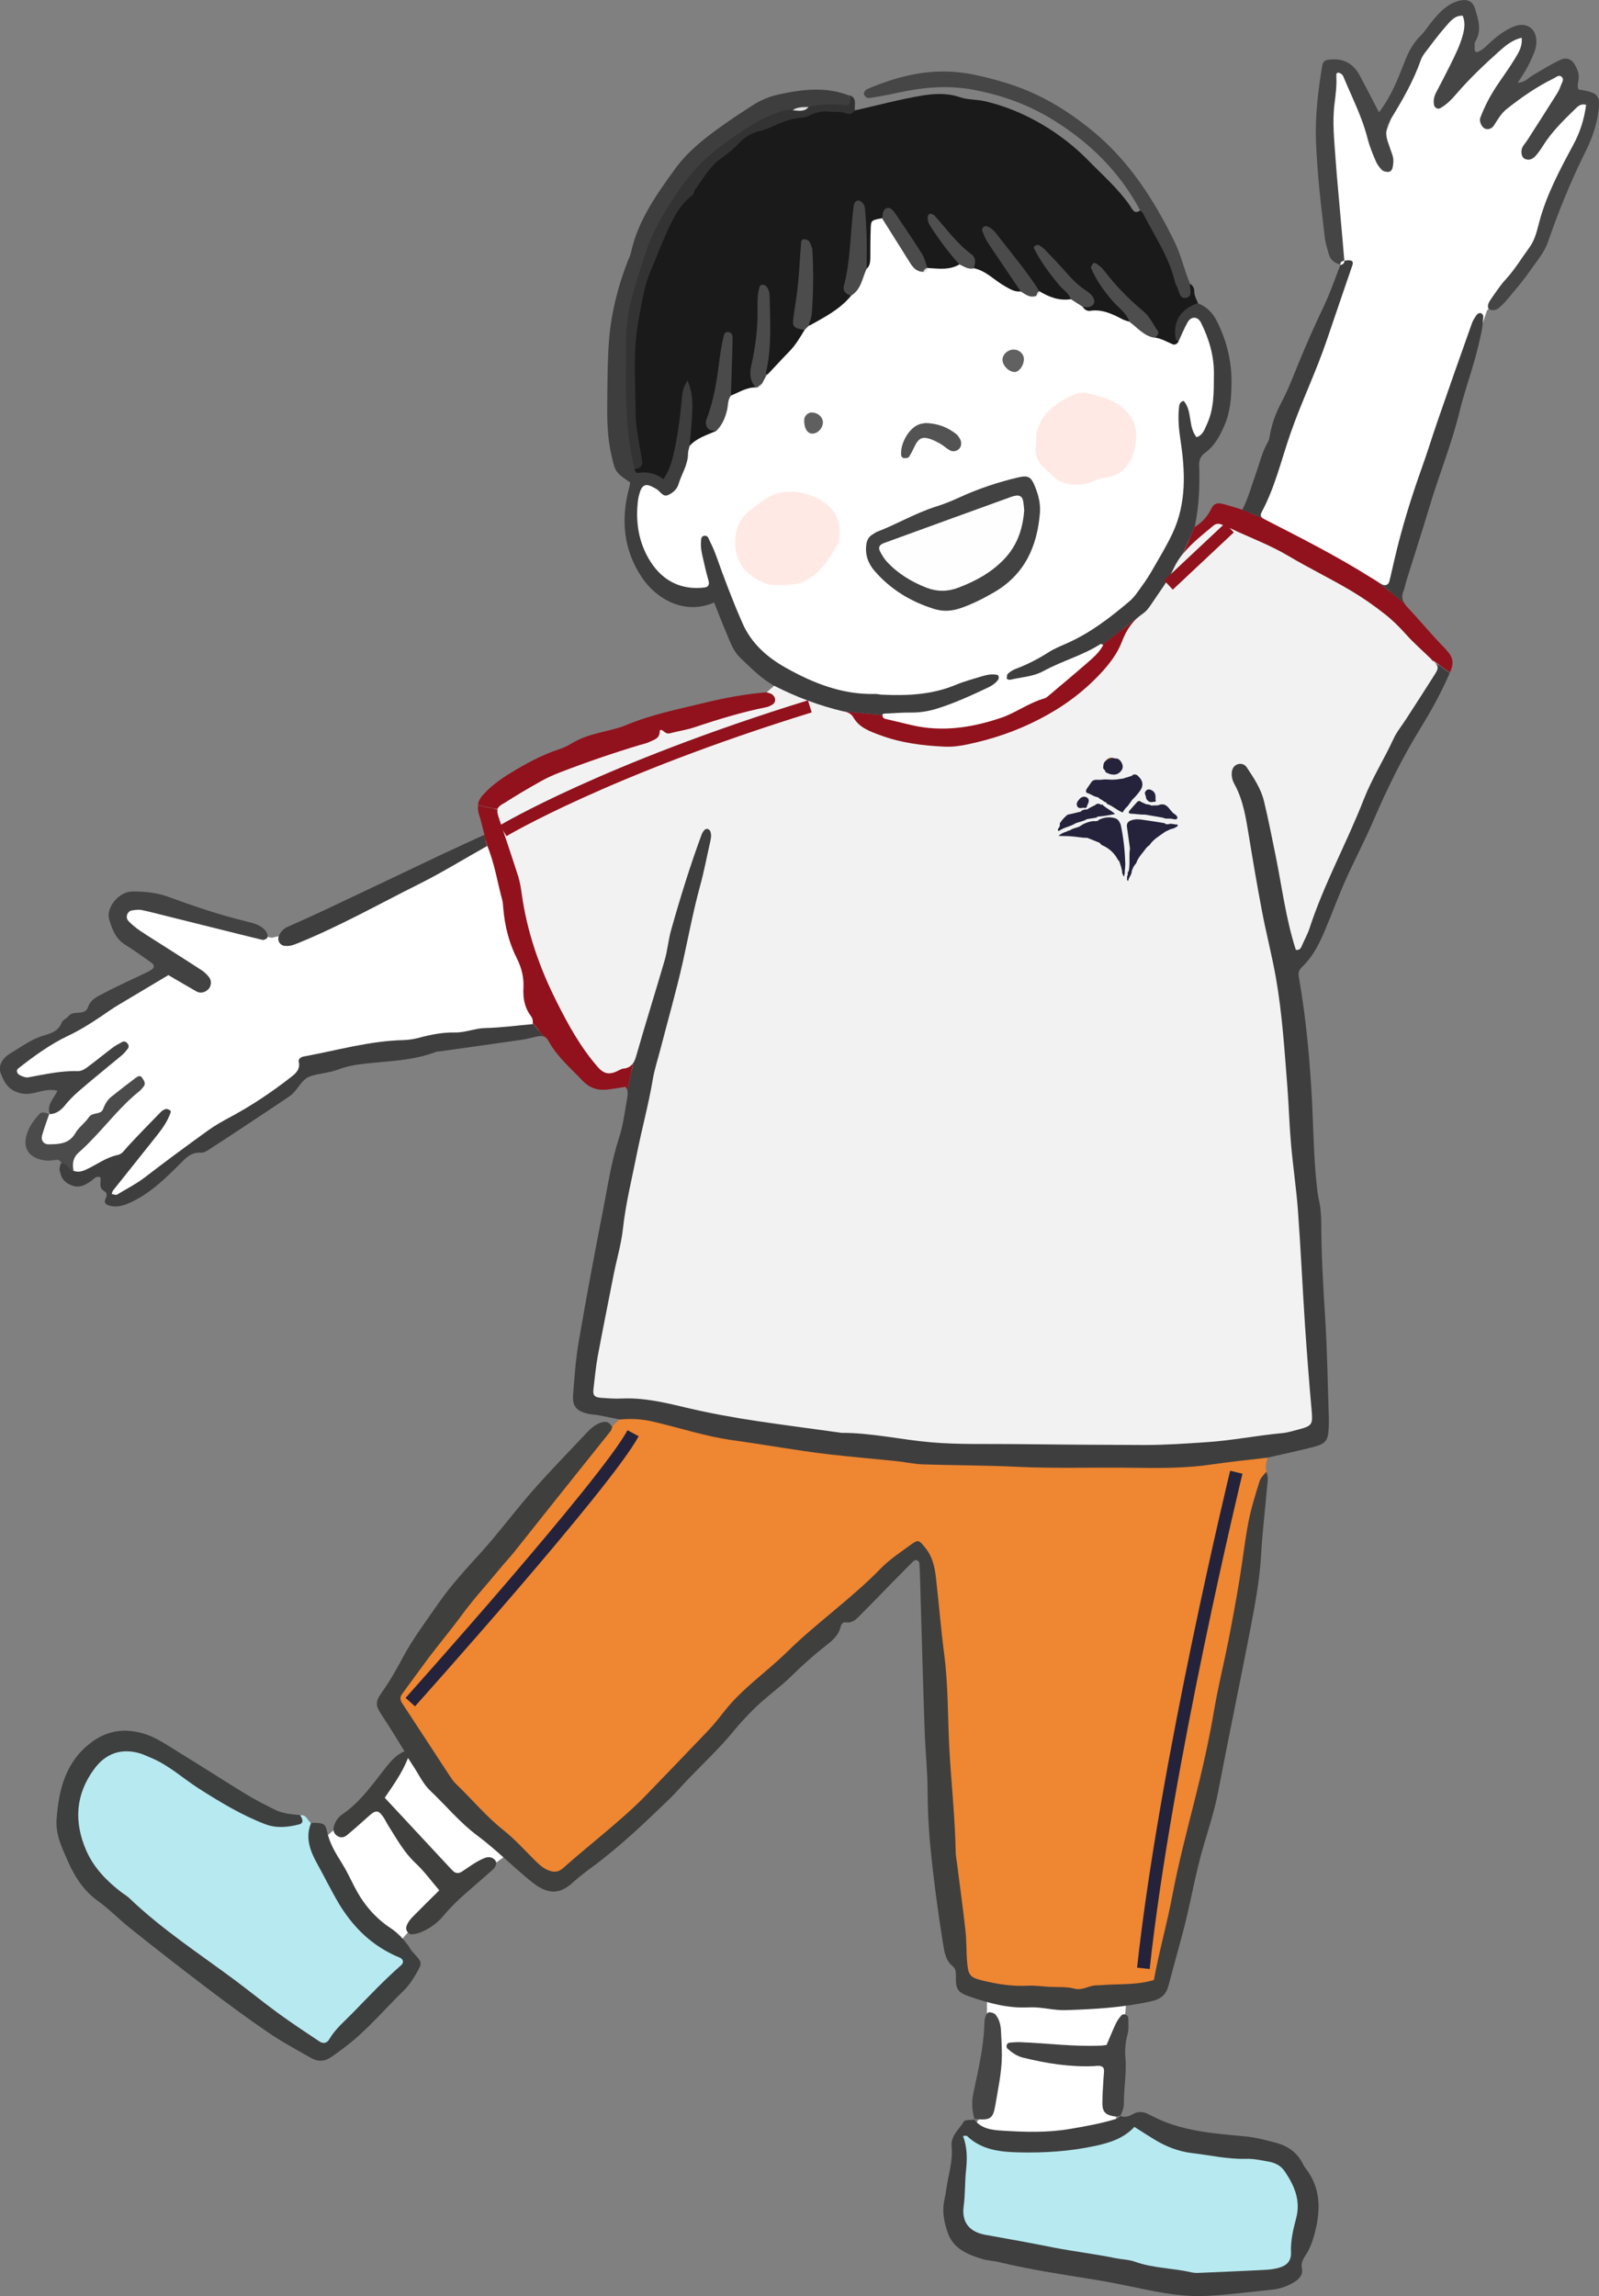 <?xml version="1.0" encoding="UTF-8"?> <svg xmlns="http://www.w3.org/2000/svg" id="_レイヤー_2" viewBox="0 0 126.31 181.28"><rect x="0" y="0" width="126.31" height="181.28" fill="#808080" stroke="none"/><defs><style>.cls-1{fill:#3f3f3e;}.cls-1,.cls-2,.cls-3,.cls-4,.cls-5,.cls-6,.cls-7,.cls-8,.cls-9,.cls-10,.cls-11,.cls-12,.cls-13,.cls-14,.cls-15,.cls-16,.cls-17,.cls-18,.cls-19,.cls-20,.cls-21,.cls-22,.cls-23,.cls-24,.cls-25,.cls-26,.cls-27,.cls-28{stroke-width:0px;}.cls-2{fill:#3f3e3e;}.cls-3{fill:#f2f2f2;}.cls-4{fill:#4b4b4b;}.cls-5{fill:#616161;}.cls-6{fill:#ffe9e5;}.cls-7{fill:#424242;}.cls-8{fill:#51311d;}.cls-9{fill:#1a1a1a;}.cls-10{fill:#454545;}.cls-11{fill:#b6eaf0;}.cls-12{fill:#3e3f3f;}.cls-13{fill:#3f3f3f;}.cls-14{fill:#535353;}.cls-15{fill:#4c4c4c;}.cls-29{stroke:#24233b;}.cls-29,.cls-30{fill:none;}.cls-16{fill:#91121c;}.cls-17{fill:#4f4f4f;}.cls-30{stroke:#91121c;}.cls-18{fill:#4e4e4e;}.cls-19{fill:#dfdfdf;}.cls-20{fill:#333;}.cls-21{fill:#464646;}.cls-22{fill:#4a4a4a;}.cls-23{fill:#5f5f5f;}.cls-24{fill:#fff;}.cls-25{fill:#ef8631;}.cls-26{fill:#494949;}.cls-27{fill:#24233b;}.cls-28{fill:#fefefe;}</style></defs><g id="_イラスト"><g id="child07"><path class="cls-24" d="M120.32,2.51s1.25.36.36,1.64-3.06,5.19-2.97,5.19,3.29-2.78,3.29-2.78c0,0,1.96-1.69,2.46-1.17s.31,2.78.31,2.78l1.69-.31s.47,1.47.31,1.47-2.78,7.31-2.92,7.47-2.42,4.53-2.5,4.67-2.89,3.05-2.89,3.05l-7.83,22.87s-11.5-5.82-11.25-6.2,7.84-20.13,7.84-20.13l-1.62-11.92.75-3.86s.06-.5.7.17,3.16,5.72,3.16,5.72l2.28-6.07s1.06-2.46,2.75-3.63c1.69-1.17,1.94-2.06,1.94-.36s-1.53,7.1-.53,4.74l4.67-3.35Z"></path><path class="cls-24" d="M21.51,74.03s2.5-.56,2.64-.61,15.86-7.83,15.86-7.83l3.89,15.47-2.58.53-16.61,2.56s-2.56,2.22-2.64,2.28-6.56,4.36-6.64,4.42-6,4-6,4l-.67-.33s-.25-.83-.22-1.11-.03-1.35-.11-1.34-1.7.7-1.7.7l-1.38.03.19-1.94s-2.69.14-2.72.03-.41-1.47-.34-1.56.62-.61.62-.61l2.58-2.67-.72-1.06-3.33.81-1.03-1.58s1.17-1.33,1.42-1.39,11.16-6.39,11.16-6.39l-.31-1.08-3.06-1.89s-.19-1.44-.25-1.53.81-.94.81-.94l4.17,1.08,5.56,1.69,1.42.28Z"></path><polygon class="cls-24" points="88.09 168.12 88.98 157.89 77.96 157.2 77.96 166.39 76.79 168.12 82.57 169.06 88.09 168.12"></polygon><path class="cls-24" d="M32.66,137.96s-3.96,4.81-4.08,4.77-3.08,2.5-3.08,2.5l2.42,5.75,3.58,2.42s2.83-3.25,3.08-3.33,6.08-3.83,5.88-4.08-7.79-8.02-7.79-8.02Z"></path><path class="cls-3" d="M113.64,52.46l-.77-.55.77.55c-.12-.43-.4-.85-.81-1.28-2.13-2.2-4.38-4.22-7.13-5.62-2.66-1.36-5.17-3.01-7.98-4.08-1.1-.42-1.97-.42-2.94.38-1.04.86-1.9,1.81-2.53,2.99-.75,1.39-1.54,2.75-2.8,3.76-.32.26-.56.59-.73.96-1.9,4.26-5.51,6.49-9.64,8.08-3.38,1.3-6.94,1.43-10.02-.38-2.05-1.2-4.24-1.85-6.33-2.82-.49-.23-.98-.58-1.58-.3-.2.18-.41.36-.61.53.09.64-.39.75-.83.87-.83.23-1.66.48-2.49.69-1.71.43-3.61.63-5.11,1.31-2.83,1.28-5.85,1.98-8.65,3.29-1.25.58-2.41,1.29-3.55,2.06-.75.51-1.12,1.19-.79,2.09,1.38,3.72,1.83,7.7,3.2,11.42,1.04,2.82,2.41,5.49,4.38,7.78.9,1.05,2.28,1.1,3.17.37l.5-2.42-.5,2.42c.32-.26.58-.62.73-1.07.95-2.94,1.88-5.9,2.59-8.91.63-2.65,1.45-5.22,2.27-7.52-1.35,7.02-3.46,14.13-4.98,21.37-1.4,6.7-2.86,13.39-3.88,20.17-.28,1.85.03,2.26,1.83,2.23,2-.03,3.93.3,5.86.75,6.19,1.45,12.51,1.94,18.81,2.61,5.56.59,11.15.19,16.72.32,2.49.06,4.97-.14,7.44-.39,1.76-.18,3.52-.44,5.25-.84.9-.21,1.62-.63,1.52-1.75-.42-4.54-.5-9.11-.9-13.65-.47-5.3-.79-10.61-1.36-15.9-.73-6.77-2.17-13.39-3.75-19.99-.06-.25-.29-.58.18-.75.63.5.9,1.21,1.11,1.94.4,1.42.73,2.85,1.02,4.29.43,2.14.75,4.3,1.31,6.4.13.51.18,1.25.86,1.3.76.05.88-.72,1.13-1.25.66-1.43,1.04-2.96,1.7-4.4,2.43-5.24,4.54-10.64,7.92-15.39.43-.61.53-1.15.39-1.67Z"></path><path class="cls-25" d="M100.12,115.05c-.03.38-.24.76-.07,1.15-.7,2.49-1.21,5.02-1.57,7.58-.66,4.67-1.69,9.28-2.67,13.89-1.19,5.6-2.62,11.15-3.79,16.76-.48,2.31-.87,2.45-3.14,2.7-3.09.34-6.15.15-9.23-.03-.66-.04-1.31-.17-1.95-.3-1.1-.22-1.66-.89-1.72-2-.24-4.86-1.04-9.67-1.27-14.53-.25-5.21-.4-10.43-1.15-15.6-.04-.25-.04-.51-.1-.75-.37-1.58-1.04-1.84-2.29-.84-2.52,2.04-4.81,4.35-7.33,6.39-4.7,3.82-8.44,8.6-12.75,12.81-1.92,1.88-3.98,3.62-6.05,5.33-.86.71-1.7.62-2.48-.05-4.2-3.62-8.18-7.43-10.8-12.44-.41-.79-.29-1.41.13-2.12,1.63-2.71,3.65-5.13,5.68-7.52,2.69-3.17,5.26-6.44,7.93-9.63.93-1.12,1.55-2.52,2.89-3.27.19-.18.39-.37.58-.55,1.17-1.06,2.45-.41,3.58-.07,3.51,1.06,7.11,1.58,10.72,2.08,9.91,1.36,19.88,1.55,29.85,1.35,1.76-.04,3.52-.36,5.28-.59.58-.08,1.21-.3,1.71.24Z"></path><path class="cls-16" d="M90.32,48.42c-.84.55-1.34,1.31-1.7,2.25-.36.95-.99,1.76-1.69,2.51-1.4,1.5-3.01,2.67-4.84,3.61-1.82.94-3.71,1.58-5.7,1.99-.6.13-1.2.2-1.81.17-1.73-.08-3.44-.3-5.07-.91-.81-.3-1.64-.59-2.1-1.4-.17-.29-.43-.4-.74-.47l4,.39c4.64,1.15,9.36.62,15.18-4.72l4.45-3.42Z"></path><path class="cls-16" d="M39.75,63.46c.98-.63,1.98-1.22,3-1.79.48-.27,1-.5,1.52-.7,2.08-.8,4.18-1.52,6.31-2.16.24-.07.5-.12.72-.23.34-.17.79-.25.81-.79.01-.28.21-.13.3-.06.16.13.31.23.54.16.64-.17,1.3-.26,1.92-.47,1.87-.63,3.75-1.2,5.69-1.59.14-.03.28-.1.41-.17.35-.19.35-.6,0-.85-.12-.08-.28-.1-.43-.15-1.67.14-3.3.44-4.93.84-2.06.5-4.13.91-6.1,1.73-.69.29-1.45.44-2.19.63-.74.19-1.46.41-2.12.81-.34.21-.71.39-1.1.51-1.35.45-2.59,1.13-3.8,1.87-.77.47-1.51,1.01-2.13,1.69-.25.27-.38.54-.42.82l1.54.33c.05-.15.18-.27.45-.44Z"></path><path class="cls-2" d="M35.28,67.28c-3.2,1.52-6.4,3.05-9.61,4.56-.96.45-1.93.89-2.91,1.32-.34.15-.58.38-.73.73-.15.36.07.74.45.79.43.06.8-.11,1.17-.26,3.23-1.32,6.27-3.03,9.39-4.59,1.85-.92,3.61-2.01,5.45-3.04l-.27-.86c-1.04.48-2,.91-2.94,1.36Z"></path><path class="cls-2" d="M42.07,80.86c-1.23.11-2.49.28-3.75.31-.82.02-1.57.37-2.39.35-.97-.02-1.91.17-2.84.42-.39.1-.8.17-1.2.18-2.7.06-5.29.82-7.92,1.3-.2.04-.42.19-.37.41.14.62-.26.94-.66,1.25-1.48,1.15-3.03,2.19-4.68,3.08-.62.33-1.25.68-1.82,1.09-1.68,1.21-3.35,2.44-5,3.71-.69.53-1.46.91-2.19,1.36-.09.06-.28-.03-.43-.05.05-.12.07-.23.13-.3,1.17-1.47,2.34-2.92,3.5-4.39.41-.52.78-1.06,1.01-1.69.05-.12.04-.2-.07-.25-.09-.04-.2-.1-.28-.08-.14.04-.29.12-.39.22-.88.9-1.77,1.81-2.63,2.74-.24.26-.43.6-.79.67-.92.19-1.65.76-2.47,1.14-.34.16-.66.25-1.02.11-.37-.1-.25-1.04-.96-.57-.1.04-.13.1-.09.2-.08.17-.08.34,0,.5.09.57.49.88.98,1.05.53.19.97-.05,1.41-.34.22-.14.41-.49.79-.31.05.37-.17.8.28,1.07.27.16.24.36.11.63-.15.3.06.46.34.53.69.17,1.29-.08,1.89-.38,1.43-.72,2.55-1.82,3.66-2.93.48-.48.88-.93,1.66-.88.3.02.64-.26.94-.45.94-.6,1.86-1.22,2.79-1.83,1.1-.73,2.2-1.45,3.28-2.19.63-.43.89-1.31,1.61-1.56.7-.24,1.48-.26,2.2-.53.71-.27,1.45-.4,2.22-.48,1.85-.2,3.74-.23,5.52-.92.09-.04.2-.02.3-.04,2.15-.3,4.3-.6,6.45-.91.35-.05.69-.14,1.04-.22.31-.08.52-.1.7-.05l-.85-1.06s0,.07,0,.11Z"></path><path class="cls-16" d="M49.28,84.36c-.24.03-.46.2-.7.29-.53.2-.92.09-1.33-.37-1.39-1.58-2.39-3.41-3.31-5.25-1.34-2.67-2.32-5.49-2.73-8.48-.06-.45-.14-.91-.27-1.34-.48-1.5-.98-2.98-1.48-4.47-.14-.42-.21-.64-.15-.82l-1.54-.33c-.03.21-.02.44.06.69.18.56.3,1.13.44,1.64-.01,0-.03.01-.04.02l.27.86s0,0,0,0c.57,1.39.79,2.84,1.17,4.25.07.25.06.47.09.71.12,1.38.46,2.72,1.08,3.93.38.76.55,1.54.51,2.28-.05.87.09,1.59.6,2.27.1.14.16.3.13.52l.85,1.06c.17.05.3.18.43.43.68,1.22,1.73,2.09,2.66,3.08.54.56,1.17.78,1.92.7.5-.05.99-.15,1.47-.22.08.1.12.2.15.3l.46-2.19c-.15.23-.36.4-.73.45Z"></path><path class="cls-2" d="M113.09,52.06s.09.08.13.12c.43.42.44.56.13,1.05-.76,1.2-1.53,2.39-2.3,3.58-.33.51-.73.99-.98,1.54-.74,1.61-1.69,3.1-2.34,4.76-1.34,3.44-3.15,6.69-4.3,10.22-.14.43-.37.83-.55,1.25-.1.24-.19.48-.52.41-.78-2.42-1.09-4.94-1.59-7.41-.29-1.44-.58-2.88-.92-4.31-.24-1-.81-1.85-1.37-2.69-.15-.22-.41-.32-.67-.25-.33.09-.48.35-.51.68-.02.31.05.6.2.88.73,1.31.93,2.77,1.17,4.22.32,1.95.65,3.9,1.02,5.84.33,1.74.78,3.46,1.09,5.2.51,2.89.69,5.82.92,8.75.11,1.46.15,2.93.28,4.4.15,1.77.42,3.52.55,5.29.22,3.03.36,6.06.56,9.1.15,2.22.32,4.44.52,6.66.1,1.1.04,1.23-.98,1.5-.44.11-.88.26-1.33.3-2.02.19-4,.59-6.03.72-1.62.11-3.23.22-4.85.22-3.4-.01-6.79-.03-10.19-.07-2.22-.03-4.43.05-6.65-.14-2.37-.2-4.7-.75-7.09-.75-.05,0-.1-.01-.15-.02-2.16-.3-4.32-.58-6.47-.9-1.9-.28-3.8-.63-5.67-1.07-1.67-.4-3.35-.8-5.09-.72-.55.03-1.12-.02-1.67-.06-.49-.04-.62-.2-.56-.69.1-.85.18-1.71.33-2.55.41-2.19.85-4.37,1.28-6.56.24-1.19.59-2.36.72-3.56.22-2.02.72-3.98,1.11-5.96.39-1.93.91-3.84,1.24-5.78.14-.85.42-1.67.63-2.5.58-2.25,1.23-4.5,1.74-6.77.45-2.02.83-4.07,1.38-6.07.31-1.12.52-2.27.78-3.4.07-.3.13-.6.02-.89-.03-.08-.13-.16-.21-.18-.08-.02-.2.02-.26.09-.1.11-.18.25-.23.39-.91,2.47-1.69,4.99-2.4,7.52-.22.78-.28,1.6-.51,2.38-.72,2.48-1.5,4.94-2.21,7.43-.07.26-.15.49-.27.68l-.46,2.19c.05.2.01.41-.02.59-.19,1.05-.31,2.12-.64,3.12-.6,1.84-.88,3.74-1.25,5.63-.68,3.47-1.33,6.95-1.93,10.43-.24,1.39-.34,2.81-.45,4.23-.07.89.28,1.29,1.16,1.49.3.07.6.07.9.13.55.1,1.09.22,1.64.33.86-.09,1.69-.04,2.55.15,2.11.48,4.17,1.18,6.34,1.48,2.55.35,5.08.82,7.64,1.12,1.76.2,3.52.35,5.28.53.7.07,1.4.23,2.1.26,2.47.08,4.95.07,7.42.19,3.09.15,6.17.03,9.26.08,2.07.03,4.15.04,6.21-.27,1.44-.21,2.9-.36,4.35-.53,1.23-.28,2.47-.54,3.69-.86.94-.25,1.1-.51,1.15-1.51.01-.25.02-.51.01-.76-.09-2.58-.12-5.16-.28-7.74-.16-2.53-.31-5.05-.32-7.59,0-.66-.05-1.31-.2-1.96-.09-.39-.12-.8-.17-1.2-.22-2.12-.25-4.24-.35-6.36-.17-3.34-.47-6.67-1.05-9.97-.06-.33,0-.56.26-.8.79-.74,1.28-1.69,1.71-2.67.58-1.35,1.08-2.73,1.67-4.07.72-1.62,1.55-3.18,2.25-4.81,1.08-2.52,2.29-4.97,3.72-7.3.87-1.4,1.65-2.84,2.31-4.35l-1.44-1.03Z"></path><path class="cls-2" d="M99.67,40.42c1.06-1.98,1.56-4.17,2.29-6.26.87-2.48,2.02-4.85,2.86-7.34.66-1.96,1.34-3.91,2.01-5.88.12-.35-.09-.46-.65-.35,0,0-.14.05-.14.05,0,0-.1.11-.1.11s-.05.14-.05.14c-.42,1.07-.79,2.17-1.28,3.21-.74,1.55-1.44,3.12-2.09,4.72-.4.98-.78,1.98-1.28,2.92-.44.82-.75,1.65-.92,2.56-.04.19-.05.41-.15.57-.49.84-.69,1.79-1.02,2.69-.32.89-.56,1.82-1.02,2.69-.08-.03-.16-.05-.24-.07l1.86.75c-.16-.12-.21-.26-.09-.49Z"></path><path class="cls-2" d="M94.72,36.8c-.01-.45.1-.78.46-1.04.77-.55,1.18-1.34,1.55-2.19.46-1.06.53-2.13.55-3.26.03-1.76-.37-3.4-1.16-4.96-.34-.67-.81-1.15-1.51-1.41-1.03-.41-1.44.39-1.81,1.04-.39.68-.7,1.46.17,2.08.47-.07.63-.47.88-.78.43-.56.8-.38.99.17.85,2.34.89,4.67-.05,7.18-.38-.48-.37-.85-.5-1.17-.18-.47-.33-1.08-.97-.97-.63.11-.57.76-.61,1.25-.06.71.06,1.41.16,2.12.84,5.97-1.4,10.61-6.2,14.07-1.98,1.43-4.26,2.34-6.43,3.42-.5.25-1.14.56-.92,1.21.23.7.93.45,1.46.34,1.88-.39,3.51-1.38,5.08-2.06l4.45-3.42c.25-.16.44-.43.61-.68.61-.93,1.32-1.82,1.78-2.83.2-.44.45-.83.74-1.19l.95-2.2c.34-1.64.38-3.19.34-4.74Z"></path><path class="cls-16" d="M114.23,51.28c-1.08-1.07-2.03-2.26-3.08-3.36-.1-.11-.18-.22-.24-.33l-2.16-1.71c-.16-.1-.32-.19-.48-.29-2.7-1.7-5.53-3.13-8.36-4.58-.06-.03-.1-.06-.15-.09l-1.86-.75c-.5-.15-.96-.3-1.42-.41-.31-.07-.6.01-.76.34-.29.58-.66,1.09-1.34,1.5,0-.02,0-.04.01-.06l-.95,2.2c.69-.86,1.57-1.53,2.41-2.24.22-.18.46-.18.71-.06.18.08.38.15.56.24,1.54.74,3.15,1.32,4.65,2.21,1.6.95,3.29,1.77,4.9,2.72.96.57,1.87,1.2,2.74,1.89.6.47,1.13,1,1.64,1.57.63.71,1.36,1.33,2.04,2l1.44,1.03s.02-.04.03-.06c.31-.7.23-1.18-.34-1.75Z"></path><path class="cls-2" d="M117.04,24.75c-.15-.08-.31,0-.4.12-.14.21-.29.42-.37.66-.92,2.58-1.83,5.16-2.72,7.74-.43,1.24-.81,2.5-1.26,3.74-.85,2.38-1.59,4.79-2.16,7.26-.13.54-.24,1.09-.38,1.63-.07.28-.33.38-.58.24-.15-.08-.29-.17-.43-.26l2.16,1.71c-.15-.27-.18-.56-.04-.9.11-.28.16-.59.25-.88.6-1.93,1.23-3.86,1.81-5.8.75-2.52,1.76-4.97,2.38-7.53.33-1.37.81-2.71,1.19-4.07.21-.73.38-1.47.54-2.22.08-.39.11-.8.14-1.2,0-.08-.07-.2-.14-.24Z"></path><path class="cls-2" d="M66.68,56.18c-1.93-.45-3.77-1.14-5.53-2.04-1.03-.57-1.84-1.41-2.68-2.21-.52-.49-.77-1.18-1.04-1.83-.36-.84-.68-1.69-1.02-2.53-2.4,1.05-4.61-.36-5.68-1.94-1.48-2.19-1.71-4.6-1.03-7.12.04-.14.06-.28.08-.41-1.18-.82-1.17-.82-1.48-2.16-.35-1.49-.35-3.01-.33-4.53.02-1.52.02-3.04.14-4.56.17-2.13.69-4.19,1.46-6.19.09-.24.22-.46.27-.71.55-2.55,2.04-4.62,3.52-6.66,1.14-1.56,2.73-2.7,4.31-3.8.54-.38,1.1-.72,1.65-1.09.68-.46,1.43-.78,2.22-.95,1.84-.4,3.69-.62,5.51.08.3.95.23,1.15-.63,1.16-.8.01-1.59.15-2.38.13-.48,0-.96.01-1.42.18-2.93.66-5.33,2.35-7.21,4.51-3.53,4.02-5.54,8.72-5.47,14.22.04,2.72-.12,5.44.32,8.14.05.3.03.61.28.84,1.75.59,1.9.53,2.3-1.16.34-1.43.41-2.91.7-4.35.09-.47.19-1.15.81-1.1.47.03.57.65.68,1.09.34,1.33-.26,2.61-.19,3.92,0,.93-.26,1.81-.62,2.65-.46,1.04-1.04,1.91-2.42,1.36-.43-.17-.77-.11-.94.42-.61,1.88.73,5.17,2.54,6.1.54.28,1.16.64,1.71.22.55-.42.11-1.03.05-1.56-.09-.78-.54-1.87.44-2.12,1.02-.26,1.11.96,1.38,1.68.55,1.47,1.06,2.96,1.69,4.4,1.67,3.85,5.06,5.24,8.78,5.99,3.24.65,6.46.31,9.5-1.12.18-.09.38-.14.58-.18.59-.1,1.32-.33,1.61.38.27.66-.42.99-.88,1.23-2.3,1.2-4.64,2.3-7.57,2l-4-.39Z"></path><path class="cls-9" d="M54.48,35.21c.06-.7.13-1.4.17-2.1.06-1,.13-2-.34-3.05-.43.59-.43,1.19-.48,1.76-.14,1.4-.33,2.79-.65,4.15-.15.63-.35,1.25-.77,1.86-.62-.45-1.28-.61-2-.49-.16.03-.24-.14-.29-.29.31-2.12-.25-4.21-.31-6.32-.12-4.33.42-8.5,2.43-12.35,2.55-4.88,5.97-8.76,11.83-9.68,1.18-.18,2.31-.1,3.46.02,1.76-.4,3.51-.87,5.28-1.17.98-.16,2.02-.22,3,.12.63.22,1.28.17,1.93.31,3.26.73,6.2,2.63,8.15,4.61,1.16,1.19,2.42,2.28,3.38,3.66.15.21.32.73.8.36,1.49.86,1.77,2.52,2.51,3.87.31.56.42,1.23.65,1.83.2.54.49.34.79.1.21.14.32.34.32.59,0,.35.16.63.3.93-1.4.47-2.01,1.45-1.76,2.86.01.07.15.11.23.17q-.56.64-1.78-.11c-.45-1.1-1.22-1.95-2.07-2.77-.83-.8-1.67-1.61-2.59-2.81.68,1.22,1.32,2.02,2.01,2.78.37.4,1,.83.34,1.5-1.19-.39-2.49-.4-3.58-1.11.01-.44.6-.88-.03-1.32-1.15-.81-1.89-2.04-3.13-3.24.64,1.12,1.29,1.82,1.83,2.6.26.38.83.7.37,1.29-.9.4-1.64.05-2.36-.46-1.4-1.37-2.26-3.18-3.77-4.48.55.96,1.2,1.86,1.78,2.81.27.44.79.83.44,1.47-1.64.25-2.49-1.12-3.67-1.8-.69-1.59-2.32-2.44-3.12-3.94.4.87.95,1.63,1.52,2.39.29.38.74.74.42,1.33-.65.62-1.42.53-2.19.35-1.19-.97-1.72-2.42-2.61-3.61-.38-.51-.68-1.1-1.31-.28-.53.59-.39,1.32-.46,2.02-.06.62.16,1.35-.65,1.68-.73-.7-.38-1.62-.46-2.44-.06-.59.07-1.2-.2-1.79-.04,2.09-.83,4.11-.49,6.24-.57,1.42-2.19,2.52-3.58,2.42-.13-1.82.12-3.64-.07-5.46.12,1.91-1.05,3.78-.11,5.72-.2,1.55-1.97,3.56-3.21,3.64-.1-1.9.17-3.79,0-5.67-.08,2.22-.56,4.43-.67,6.68-.54.53-1.16.83-1.94.69-.73-1.21-.18-2.55-.46-4.1.05,1.95-.41,3.54-.79,5.14-.13.56-.25,1.08.11,1.59-.38.99-1.29,1.09-2.15,1.28Z"></path><path class="cls-1" d="M48.38,112.59c-.05.14-.07.31-.16.42-1.35,1.7-2.72,3.39-4.07,5.09-1.2,1.5-2.39,3.01-3.59,4.51-.35.43-.74.83-1.09,1.27-.99,1.21-2.05,2.35-2.98,3.62-.86,1.18-1.81,2.3-2.69,3.47-.69.93-1.37,1.87-2.06,2.81-.17.24-.12.48.03.7,1.22,1.86,2.44,3.73,3.66,5.59.17.25.33.52.54.73,1.28,1.22,2.41,2.6,3.81,3.71.91.72,1.69,1.6,2.52,2.42.29.29.58.55.97.72.47.2.83.19,1.24-.18,1.02-.91,2.08-1.77,3.12-2.65,1.19-1.01,2.39-2.02,3.48-3.16,1.58-1.64,3.17-3.28,4.74-4.93.49-.51.94-1.07,1.37-1.62,1.42-1.81,3.34-3.1,4.96-4.69,2.35-2.31,5.07-4.19,7.37-6.56.73-.75,1.64-1.34,2.5-1.97.5-.36.59-.24,1.02.29.58.7.76,1.5.86,2.36.23,2.01.39,4.03.65,6.03.32,2.42.28,4.85.4,7.27.14,2.78.46,5.55.51,8.33,0,.3.06.6.1.9.23,1.8.48,3.6.68,5.41.09.85.05,1.72.14,2.58.09.93.27,1.08,1.19,1.31,1.19.29,2.38.48,3.61.41.55-.03,1.11.06,1.67.09.66.04,1.34-.03,1.96.14.67.18,1.16-.25,1.76-.26.4,0,.81-.05,1.21-.06,1.11-.04,2.22-.02,3.34-.36.4-2.22,1.03-4.4,1.45-6.64.48-2.53,1.13-5.02,1.76-7.52.59-2.35,1.14-4.72,1.54-7.11.32-1.89.79-3.76,1.16-5.64.31-1.58.6-3.17.86-4.76.25-1.5.41-3.01.7-4.5.21-1.09.55-2.16.88-3.22.08-.27.34-.49.52-.73.2.39.11.8.07,1.2-.15,1.77-.37,3.53-.47,5.3-.11,2.03-.49,4.02-.87,6.01-.83,4.28-1.72,8.54-2.54,12.82-.28,1.45-.74,2.84-1.15,4.24-.67,2.27-1.03,4.62-1.65,6.9-.37,1.37-.75,2.73-1.11,4.1-.19.72-.62,1.07-1.36,1.23-2.23.5-4.5.63-6.78.7-.95.03-1.92-.27-2.87-.22-1.62.09-3.11-.31-4.61-.82-1.01-.35-1.2-.56-1.17-1.63,0-.33,0-.59-.27-.81-.56-.46-.64-1.13-.75-1.78-.41-2.55-.75-5.1-1-7.67-.15-1.52-.21-3.03-.22-4.55-.01-1.36-.15-2.72-.21-4.08-.07-1.72-.11-3.44-.17-5.16-.07-2.43-.14-4.85-.21-7.28-.01-.41-.03-.81-.05-1.22,0-.09-.05-.2-.11-.25-.14-.12-.31-.04-.41.06-.61.61-1.21,1.22-1.82,1.84-.71.72-1.41,1.46-2.13,2.17-.39.38-.71.88-1.39.78-.19-.03-.33.17-.38.4-.17.69-.72,1.1-1.23,1.5-.92.72-1.78,1.5-2.61,2.31-.97.96-2.11,1.73-3.08,2.71-.5.51-.98,1.01-1.43,1.56-1.12,1.38-2.42,2.59-3.65,3.87-.49.51-.95,1.05-1.46,1.55-1.97,1.9-3.94,3.79-6.15,5.42-.53.39-1.06.79-1.54,1.23-1.08.99-2.03.92-3.26-.07-1.45-1.17-2.76-2.51-4.26-3.63-1.39-1.03-2.49-2.38-3.74-3.56-.57-.54-.92-1.32-1.37-1.99-.1-.15-.2-.31-.38-.59-.48,1.22-1.17,2.15-1.84,3.14,1.63,1.75,3.24,3.48,4.86,5.22.17.18.34.37.52.55.2.2.44.23.69.08.34-.22.67-.46,1.01-.67.26-.16.53-.31.81-.42.3-.12.6-.09.83.17.17.19.08.52-.22.78-.68.6-1.37,1.2-2.06,1.8-.65.56-1.27,1.17-1.82,1.83-.49.59-1.12,1.02-1.84,1.31-.18.07-.39.11-.59.13-.32.04-.56-.3-.48-.6.1-.36.34-.62.59-.87.64-.65,1.29-1.29,2.01-2-.64-.74-1.19-1.51-1.88-2.15-.91-.85-1.48-1.91-2.13-2.93-.14-.21-.24-.45-.38-.66-.41-.61-.62-.63-1.18-.12-.57.51-1.13,1.01-1.72,1.5-.25.21-.54.25-.83.02-.29-.23-.28-.51-.17-.82.12-.35.34-.65.63-.84,1.5-1.02,2.48-2.52,3.59-3.89.35-.43.71-.82,1.32-1.09-.58-.93-1.09-1.8-1.65-2.63-.68-1.01-.72-1.21-.05-2.15.59-.83,1.08-1.71,1.56-2.61.79-1.48,1.8-2.81,2.75-4.19,1.04-1.51,2.28-2.84,3.5-4.19,1.39-1.54,2.62-3.21,3.99-4.77,1.37-1.56,2.83-3.05,4.25-4.56.31-.34.65-.65,1.08-.82.36-.14.7-.15.92.25Z"></path><path class="cls-11" d="M23.71,143.33c.51-.1.57.43.87.61.48,3.1,2.02,5.68,3.94,8.06.71.88,1.68,1.43,2.67,1.97,1.1.6,1.18,1.16.25,1.98-1.78,1.58-3.42,3.29-4.98,5.09-.66.76-1.36.45-2.04.04-1.61-.96-3.1-2.11-4.58-3.25-3.92-3.03-8.09-5.75-11.67-9.2-2.47-2.38-3.09-5.78-1.42-8.58,1.23-2.05,3.02-2.59,5.2-1.65,1.26.55,2.39,1.32,3.5,2.13,1.6,1.17,3.34,2.11,5.15,2.9,1.01.44,2.1.8,3.11-.11Z"></path><path class="cls-12" d="M23.71,143.33c.19.27.33.61-.1.72-.88.22-1.78.32-2.68-.03-1.85-.71-3.53-1.73-5.2-2.79-1.27-.81-2.4-1.87-3.82-2.45-.28-.11-.55-.25-.84-.34-1.49-.44-2.72,0-3.62,1.22-1.48,2-1.63,4.16-.64,6.44.61,1.39,1.63,2.42,2.8,3.32.2.15.43.28.61.45,2.56,2.46,5.54,4.39,8.37,6.5,1.14.85,2.23,1.74,3.38,2.58,1.06.77,2.16,1.5,3.26,2.23.28.19.59.16.78-.17.49-.84,1.24-1.45,1.91-2.14,1.23-1.27,2.45-2.55,3.78-3.72.22-.19.16-.47-.13-.59-1.59-.65-2.89-1.67-3.94-3.01-.31-.4-.6-.81-.86-1.25-.62-1.05-1.15-2.14-1.74-3.2-.53-.96-.94-2.03-.45-3.18.97,0,1.12.04,1.26.7.2.92.66,1.68,1.15,2.46.38.6.68,1.24,1,1.87.68,1.33,1.6,2.45,2.86,3.28.52.34.93.78,1.31,1.26.16.19.26.44.43.62.77.83.8.84.3,1.7-.28.48-.59.96-.98,1.34-1.38,1.33-2.62,2.81-4.11,4.04-.51.42-1.03.8-1.57,1.18-.59.43-1.13.42-1.69.1-1.14-.65-2.31-1.28-3.39-2.02-1.67-1.14-3.29-2.34-4.9-3.56-2.01-1.53-4.01-3.08-5.98-4.66-.87-.69-1.64-1.5-2.55-2.15-1.1-.79-1.81-1.89-2.35-3.11-.47-1.07-.99-2.11-.9-3.33.17-2.34.7-4.5,2.69-6.03,1.26-.97,2.63-1.18,4.13-.75,1.04.3,1.9.92,2.8,1.47,1.77,1.08,3.51,2.21,5.28,3.29.73.45,1.5.84,2.27,1.23.64.33,1.35.4,2.06.46Z"></path><path class="cls-13" d="M76.94,167.31c.57.8,1.47.87,2.3.92,1.76.11,3.51.16,5.28-.14,1.24-.21,2.47-.43,3.67-.8.13-.04.23-.16.34-.25l-.03.03c.37.14.69.02,1.01-.16.38-.21.78-.2,1.17,0,.09.05.18.09.27.13,2.3,1.22,4.83,1.4,7.35,1.63.85.08,1.7.3,2.52.52.91.25,1.65.76,2.09,1.64.07.14.14.27.24.39,1.16,1.5,1.18,3.18.75,4.92-.17.68-.38,1.36-.79,1.96-.19.28-.35.6-.27.99.11.52-.22.86-.63,1.11-.53.31-1.1.52-1.71.58-1.71.17-3.42.4-5.14.49-1.67.09-3.33-.18-4.97-.52-1.38-.29-2.77-.58-4.16-.8-2.44-.39-4.89-.76-7.29-1.34-.45-.11-.91-.12-1.34-.25-1.13-.34-2.24-.78-2.7-1.99-.32-.85-.5-1.75-.3-2.68.12-.54.18-1.1.29-1.65.17-.85.37-1.69.28-2.56-.08-.87.6-1.34.96-1.97.09-.16.56-.11.86-.16l-.03-.03Z"></path><path class="cls-10" d="M105.89,20.89c-.48-.12-.82-.38-.94-.88-.1-.39-.24-.78-.29-1.18-.31-2.57-.61-5.13-.71-7.72-.07-1.98.17-3.94.49-5.89.07-.43.27-.51.76-.53,1.04-.06,1.75.4,2.22,1.29.31.58.62,1.16.92,1.75.18.35.36.69.59,1.14.98-1.29,1.5-2.64,2.02-3.98.3-.77.65-1.47,1.25-2.05.39-.39.68-.88,1.04-1.3.56-.66,1.16-1.28,2.06-1.49.59-.14,1.03.03,1.21.61.26.86.57,1.75.02,2.63-.07.11-.04.28-.04.42,0,.14-.06.31.16.42.5-.16.85-.6,1.25-.95.5-.43,1.04-.82,1.64-1.07,1.09-.46,1.94.21,1.81,1.4-.05.46-.25.86-.44,1.28-.26.58-.6,1.12-1.02,1.74.59-.02.83-.38,1.16-.57.35-.2.69-.42,1.05-.62.4-.22.79-.46,1.21-.64.42-.18.82-.03,1.05.34.21.35.38.72.35,1.14-.02.29-.15.59-.02.88,1.68.27,1.8.48,1.5,2.19-.18,1.02-.56,1.95-1.01,2.85-1.12,2.27-2.08,4.61-2.9,7-.3.87-.93,1.57-1.44,2.31-.54.79-1.18,1.52-1.8,2.26-.19.23-.41.45-.64.64-.2.17-.45.23-.71.13-.22-.08-.21-.41.06-.79.38-.54.74-1.1,1.18-1.58.73-.79,1.27-1.7,1.9-2.56.43-.59.58-1.31.76-1.98.58-2.18,1.64-4.15,2.69-6.1.54-1,.86-2.02,1.01-3.15-.43-.13-.68.14-.91.37-.91.88-1.81,1.77-2.49,2.85-.19.3-.39.6-.63.85-.22.23-.52.34-.83.18-.26-.13-.33-.63-.14-.96.1-.17.24-.32.35-.49.79-1.24,1.59-2.47,2.37-3.72.13-.21.23-.45.32-.69.07-.18.21-.39.07-.56-.23-.27-.46-.02-.67.08-1.33.65-2.53,1.48-3.69,2.4-.46.36-.72.83-1.02,1.3-.15.23-.38.35-.65.29-.29-.06-.55-.57-.44-.87.37-1,.88-1.93,1.49-2.81.43-.63.87-1.24,1.26-1.89.28-.46.59-.94.52-1.63-.81.19-1.35.69-1.89,1.17-1.13,1.02-2.23,2.06-3.22,3.21-.4.46-.81.91-1.36,1.2-.17.08-.41-.07-.45-.26-.07-.37,0-.7.18-1.03.38-.72.75-1.44,1.11-2.16.38-.77.77-1.54.99-2.38.13-.49.19-1-.02-1.49-.64-.03-.98.45-1.33.84-.6.68-1.14,1.42-1.69,2.14-.12.16-.22.34-.29.53-.59,1.68-1.48,3.22-2.41,4.72-.36.58-.4,1.12-.19,1.73.12.34.23.67.35,1.01.11.3.1.59.05.9-.03.22-.12.43-.33.46-.18.02-.43-.04-.55-.16-.21-.21-.39-.47-.5-.75-.24-.56-.47-1.13-.62-1.71-.43-1.73-1.26-3.31-1.93-4.94-.05-.11-.19-.23-.32-.26-.24-.07-.23.17-.22.29.04.71-.05,1.41-.14,2.12-.19,1.47-.02,2.94.08,4.4.11,1.56.27,3.12.4,4.68.1,1.11.2,2.22.29,3.33,0,0,.04-.01.04-.01-.12.1-.24.22-.34.34l.02-.03Z"></path><path class="cls-7" d="M3.93,87.97c-.26-.73.31-1.22.61-1.85-.68-.17-1.25.04-1.83.17-.56.13-1.08.11-1.62-.17-.6-.31-.85-.9-1.04-1.4-.22-.59.18-1.2.73-1.53.87-.51,1.68-1.14,2.67-1.43.58-.17,1.16-.34,1.42-1.02.08-.21.39-.32.54-.51.4-.52,1.29.03,1.55-.73.23-.65.83-.86,1.35-1.14.53-.29,1.09-.54,1.64-.81.55-.26,1.1-.52,1.65-.78.14-.07.27-.14.4-.23.24-.16.15-.38,0-.5-.7-.5-1.4-1-2.13-1.46-.75-.47-1.03-1.25-1.25-2.01-.26-.92.78-2.17,1.81-2.18.96-.01,1.93.08,2.84.41,2.05.75,4.11,1.45,6.23,1.96.58.14,1.2.29,1.56.85.07.11.11.32.05.43-.05.1-.26.19-.37.17-2.55-.62-5.1-1.27-7.65-1.9-.64-.16-1.27-.33-1.91-.46-.24-.05-.51,0-.75.03-.38.06-.55.55-.29.83.56.6,1.27,1,1.95,1.44,1.28.82,2.56,1.62,3.83,2.45.21.13.4.32.56.51.25.29.23.71,0,.97-.26.28-.64.38-.96.2-.74-.42-1.48-.86-2.22-1.29-1.34.8-2.64,1.58-3.94,2.35-.48.28-.93.61-1.39.92-.83.56-1.68,1.09-2.61,1.53-1.41.67-2.68,1.6-3.92,2.57-.19.15-.09.41.09.51.21.11.49.23.71.19,1.29-.23,2.57-.53,3.89-.49.39.01.66-.23.94-.44.61-.45,1.2-.94,1.8-1.39.24-.18.51-.33.78-.47.14-.08.3-.03.41.1.1.12.15.27.05.41-.15.2-.32.4-.51.56-.74.62-1.49,1.22-2.23,1.84-.77.66-1.58,1.27-2.22,2.07-.33.41-.71.71-1.27.72l.03.03Z"></path><path class="cls-21" d="M94.01,22.42c-.08.39.29,1.01-.36,1.1-.5.07-.49-.53-.67-.87-.07-.13-.14-.27-.17-.41-.47-1.98-1.63-3.64-2.53-5.41-.04-.08-.14-.14-.21-.21-1.63-3.06-4.01-5.4-6.96-7.2-1.93-1.18-3.99-1.91-6.21-2.33-2.1-.4-4.12-.18-6.16.27-.69.15-1.38.28-2.08.38-.22.03-.39-.16-.42-.36-.01-.1.14-.29.25-.34,2.7-1.16,5.45-1.77,8.42-1.15,1.7.36,3.36.83,4.91,1.56,1.64.77,3.16,1.79,4.57,2.96,2.83,2.35,4.75,5.35,6.36,8.61.54,1.1.8,2.29,1.26,3.41Z"></path><path class="cls-20" d="M67.53,8.73c-.17.23-.4.34-.66.23-.44-.19-.89-.09-1.32-.14-.6-.07-1.09.04-1.59.29-.18.09-.38.18-.57.18-.88.04-1.67.38-2.46.73-.32.14-.66.27-1,.35-.61.16-1.11.46-1.54.92-.45.48-.96.89-1.5,1.27-.87.62-1.36,1.6-2,2.43-.08.11-.07.32-.16.39-1.15.86-1.69,2.13-2.24,3.37-.37.82-.67,1.68-1.04,2.51-.54,1.2-.72,2.51-.97,3.8-.5,2.51-.29,5.05-.27,7.57.01,1.25.32,2.49.51,3.73.07.48-.19.63-.59.68-.45-1.76-.61-3.56-.67-5.37-.05-1.67,0-3.34,0-5.01.02-2.21.76-4.26,1.41-6.34.66-2.1,1.79-3.94,3.05-5.71,1.22-1.72,2.82-3.03,4.57-4.17.84-.55,1.7-1.09,2.66-1.45.48-.18.95-.35,1.47-.32.38-.27.88.02,1.26-.25.93-.16,1.86-.26,2.81-.11.45.07.55-.16.38-.8.67.2.4.76.46,1.19Z"></path><path class="cls-7" d="M88.54,167.03c-.15.03-.3.1-.44.08-.77-.11-1.02-.35-1.02-1.05,0-.71.06-1.41.1-2.12.01-.24.09-.49-.04-.71-.23-.19-.49-.11-.74-.1-1.88.08-3.72-.21-5.55-.66-.51-.12-.92-.4-1.29-.75-.05-.05-.06-.19-.04-.26.03-.08.13-.17.2-.18.3-.03.6-.05.9-.04,2.12.08,4.23.37,6.35.27.15,0,.29-.04.44-.05.25-.57.47-1.13.73-1.68.1-.22.25-.43.41-.62.09-.11.26-.17.41-.08.08.05.17.15.17.22,0,.45.05.93-.07,1.35-.16.6-.21,1.2-.16,1.79.11,1.22-.13,2.42-.12,3.63,0,.37-.13.69-.29,1.01,0,0,.03-.03.03-.03Z"></path><path class="cls-4" d="M5.81,92.42c-.4-.05-.51-.61-.96-.57-.08-.22-.24-.31-.46-.27-.5.1-.99.07-1.47-.12-.67-.26-1-.83-.89-1.54.13-.77.55-1.38,1.06-1.94.25-.28.56-.07.84-.03,0,0-.03-.03-.03-.03-.19.57-.41,1.13-.57,1.71-.12.42.13.73.53.72.81-.01,1.6-.03,2.09-.88.27-.47.77-.81,1.07-1.26.29-.43.93-.16,1.12-.64.15-.39.34-.73.67-.99.63-.5,1.27-1,1.91-1.48.15-.12.37-.23.51,0,.12.2.32.42.12.68-.09.12-.19.24-.3.34-1.81,1.44-3.12,3.38-4.86,4.9-.4.35-.5.86-.38,1.39Z"></path><path class="cls-10" d="M76.98,167.34c-.19-.69-.25-1.35-.09-2.08.38-1.83.83-3.66.87-5.55,0-.2.05-.4.12-.59.05-.13.17-.27.34-.24.14.03.31.07.4.16.31.36.42.81.45,1.27.04.66.07,1.32.07,1.97,0,1.32-.3,2.62-.51,3.91-.19,1.13-.41,1.23-1.67,1.11,0,0,.03.03.03.03Z"></path><path class="cls-24" d="M63.85,25.76c1.21-.68,2.47-1.3,3.38-2.41.28-.79.4-1.68,1.24-2.14.25-.22.27-.53.28-.83,0-.76,0-1.52.03-2.28.02-.71.03-.71.91-.87.73-.01.81.67,1.11,1.09.65.9,1.05,1.98,1.93,2.71.11.06.23.1.35.13.06,0,.12,0,.19,0,.86.05,1.73.19,2.53-.29.45-.17.81.02,1.14.31.97.21,1.63.97,2.46,1.43.41.23.77.46,1.25.4.3-.17.61-.05.92-.05.12,0,.24.02.36.04.06,0,.12,0,.18,0,.77.46,1.57.77,2.49.62.49-.11.86-.01.91.58.14.24.36.38.61.34.95-.14,1.75.25,2.55.67.17.09.37.13.56.2.88.08,1.47.63,2.02,1.25.5.07.93.33,1.38.52.21.09.38,0,.46-.22.24-.5.44-1.02.72-1.51.28-.5.81-.48,1.06.03.64,1.28,1.04,2.63,1.02,4.08-.01,1.37.03,2.74-.59,4.02-.17.36-.28.77-.78.94-.69-.84-.31-2.07-1.02-2.87-.26.07-.34.25-.36.46-.1.86-.03,1.7.1,2.57.39,2.53.5,5.06-.63,7.45-.45.95-1,1.86-1.53,2.78-.25.44-.52.87-.82,1.28-.33.45-.63.94-1.05,1.29-1.54,1.31-3.15,2.54-5.02,3.35-.46.2-.94.4-1.36.67-.82.52-1.66.96-2.57,1.3-.23.08-.45.22-.64.39-.09.08-.09.27-.09.4,0,.03.19.1.27.08.88-.21,1.81-.24,2.63-.69,1.47-.8,3.1-1.23,4.52-2.14.02-.01.09.03.2.08-.3.59-.8,1.01-1.27,1.42-1.03.9-2.08,1.77-3.12,2.65-.07.06-.16.12-.25.15-1.23.34-2.26,1.14-3.45,1.54-2.28.77-4.62,1.13-7.01.58-.69-.16-1.38-.33-2.07-.49-.16-.04-.27-.11-.27-.3,0-.11.07-.12.21-.13.66-.02,1.31-.09,1.97-.08.72.01,1.41-.09,2.09-.3,1.36-.42,2.65-1.01,3.93-1.61.37-.17.73-.37.96-.72.04-.07.02-.19,0-.28,0-.03-.08-.06-.12-.07-.41-.08-.81,0-1.2.12-.68.21-1.37.39-2.02.66-1.87.79-3.83.88-5.82.79-.2,0-.4-.07-.6-.06-2.57.07-4.89-.86-7.06-2.08-1.44-.81-2.7-1.9-3.41-3.53-.77-1.75-1.44-3.53-2.08-5.33-.17-.47-.39-.93-.61-1.38-.06-.13-.21-.21-.38-.15-.18.06-.18.22-.19.36-.08.72.17,1.4.31,2.09.08.4.21.78.3,1.18.05.23-.08.4-.3.43-1.85.24-3.31-.5-4.29-2.01-.96-1.49-1.23-3.19-.99-4.96.03-.2.09-.4.15-.59.16-.51.47-.64.92-.41.14.07.27.14.4.22.29.18.49.63.88.46.36-.15.71-.45.83-.84.24-.82.76-1.55.76-2.45,0-.2.08-.39.12-.59.56-.64,1.37-.85,2.1-1.19.25-.99.2-2.1,1.17-2.79.64-.25,1.22-.65,1.95-.64.06-.09.12-.18.17-.28.04-.1.09-.2.14-.3.11-.19.21-.41.5-.3.62-.65,1.22-1.32,1.85-1.96.5-.51.85-1.11,1.21-1.71-.04-.24.05-.34.29-.28Z"></path><path class="cls-19" d="M63.87,8.45c-.35.42-.82.29-1.26.25.38-.27.83-.24,1.26-.25Z"></path><path class="cls-28" d="M105.87,20.92c0-.23.13-.32.34-.34-.02.21-.13.32-.34.34Z"></path><path class="cls-26" d="M68.46,21.21c-.35.75-.43,1.66-1.24,2.14-.38-.12-.67-.37-.56-.77.53-2.01.5-4.08.75-6.11.03-.24.03-.51.31-.63.18-.08.57.23.6.56.07.8.12,1.6.14,2.4.02.8,0,1.6,0,2.4Z"></path><path class="cls-4" d="M60.5,29.72l-.3.56c-.07.17-.19.28-.38.31,0,0-.13,0-.13,0-.42-.5-.5-1.03-.35-1.69.34-1.52.54-3.07.5-4.64-.01-.56,0-1.11.17-1.64.02-.07.14-.14.22-.14.08,0,.2.03.26.09.29.26.3.64.31.98.04,1.96.16,3.93-.29,5.87-.02.1-.02.2-.02.3Z"></path><path class="cls-22" d="M57.74,31.23c-.26.33-.22.75-.3,1.12-.15.63-.38,1.21-.86,1.67-.25-.03-.52.01-.69-.23-.15-.23-.17-.46-.07-.72.59-1.52.82-3.12,1.02-4.73.08-.6.19-1.2.32-1.79.04-.19.14-.39.41-.33.25.06.3.28.3.46-.01.96-.05,1.92-.08,2.89-.02.56-.03,1.11-.05,1.67Z"></path><path class="cls-15" d="M63.85,25.76c-.1.09-.2.19-.29.28-.83-.11-.97-.23-.9-.84.11-.9.28-1.79.37-2.7.11-1.1.16-2.21.25-3.31.01-.13.05-.33.26-.3.14.02.32.07.38.17.12.21.23.46.25.69.1,1.66.08,3.33-.04,4.99-.02.34-.18.68-.28,1.01Z"></path><path class="cls-18" d="M91.25,26.67c-.87-.1-1.38-.79-2.02-1.25-.24-.7-.85-1.1-1.31-1.62-.7-.8-1.31-1.65-1.73-2.63-.04-.09.08-.27.16-.38.03-.04.21-.02.27.03.2.15.41.3.56.5.92,1.2,1.97,2.29,3.13,3.25.53.44.78,1.04,1.15,1.57.12.17-.07.37-.2.52Z"></path><path class="cls-4" d="M81.88,23.35c-.5.21-.86-.1-1.24-.33-.87-1.29-1.76-2.58-2.62-3.88-.19-.29-.31-.62-.44-.95-.03-.06.04-.2.1-.26.06-.06.19-.09.27-.07.35.12.6.38.81.66,1.13,1.48,2.35,2.89,3.34,4.47h0c-.08.11-.16.22-.23.34Z"></path><path class="cls-18" d="M85.51,24.21c-.3-.19-.61-.39-.91-.58-.18-.5-.64-.76-.95-1.14-.74-.89-1.43-1.81-1.95-2.84-.06-.11-.04-.21.08-.25.09-.03.21-.09.27-.05.17.09.34.21.48.35.59.61,1.18,1.23,1.74,1.87.43.49.89.95,1.44,1.32.25.17.49.33.65.61.19.35.04.67-.39.75-.14.03-.3-.01-.45-.02Z"></path><path class="cls-4" d="M72.92,21.46c-.51,0-.8-.33-1.04-.72-.73-1.17-1.47-2.34-2.2-3.5.04-.2.03-.42.12-.59.13-.26.46-.3.64-.12.07.07.15.14.21.22.73,1.09,1.48,2.18,2.18,3.29.21.33.3.75.44,1.13,0,0,.01,0,.01,0-.07.16-.18.27-.36.31Z"></path><path class="cls-17" d="M76.93,21.19c-.44.11-.77-.15-1.14-.31-.79-.86-1.48-1.79-2.12-2.75-.19-.29-.41-.59-.39-.97,0-.09.05-.21.12-.26.06-.04.19-.01.27.02.09.04.16.12.23.19.91,1.02,1.71,2.13,2.83,2.96.38.28.33.71.19,1.11Z"></path><path class="cls-11" d="M89.61,167.93c.56.36,1.07.68,1.59,1,.92.56,1.9.94,2.98,1.07,1.41.16,2.79.49,4.22.45.6-.02,1.21.11,1.81.22.51.09.96.31,1.27.76.76,1.12,1.28,2.3.91,3.7-.23.88-.45,1.77-.41,2.7.03.68-.33,1.04-.92,1.21-.34.1-.69.15-1.04.17-1.82.1-3.64.17-5.47.25-.15,0-.3-.02-.45-.05-1.47-.34-3.01-.32-4.46-.84-.47-.17-.99-.17-1.49-.27-1.64-.34-3.3-.53-4.94-.85-1.79-.36-3.58-.68-5.37-1-1.24-.22-1.88-.97-1.72-2.22.13-.96.09-1.92.19-2.88.1-.92.1-1.81-.24-2.71.16,0,.27-.03.31,0,1.15,1.11,2.64,1.27,4.1,1.3,2.02.05,4.04-.08,6.03-.51,1.16-.25,2.24-.59,3.09-1.49Z"></path><path class="cls-6" d="M61.63,46.17c-.92.12-1.72-.24-2.52-.91-1.38-1.15-1.39-3.76-.02-4.84.59-.47,1.18-.95,1.85-1.29,1.26-.65,3.27-.24,4.38.7.88.74,1.1,1.63.98,2.69-.02.15-.02.32-.1.44-.69,1.1-1.32,2.25-2.56,2.89-.62.32-1.25.34-2.01.33Z"></path><path class="cls-7" d="M82.15,40.46c-.21,2.66-1.19,4.88-3.6,6.29-.88.51-1.78.97-2.74,1.29-.7.23-1.38.25-2.08.02-1.83-.58-3.4-1.54-4.66-3-.52-.61-.75-1.3-.63-2.11.05-.33.19-.57.47-.74.13-.08.25-.18.39-.23,1.56-.6,3-1.46,4.6-1.97.67-.21,1.32-.47,1.96-.77,1.47-.67,3.01-1.18,4.59-1.55.77-.18,1-.03,1.29.68.27.66.46,1.34.41,2.08Z"></path><path class="cls-6" d="M81.84,35.11c-.1-1.8.91-2.82,2.23-3.58.56-.32,1.18-.65,1.86-.48,1.08.26,2.17.51,2.99,1.36.56.57.87,1.23.83,2.04-.07,1.5-.62,3.05-2.49,3.27-.39.05-.77.23-1.15.38-.34.14-.69.14-1.04.16-.75.04-1.39-.19-1.94-.7-.15-.14-.28-.3-.44-.42-.68-.56-1.03-1.24-.85-2.03Z"></path><path class="cls-14" d="M73.08,33.4c1,.02,1.78.34,2.47.88.11.09.19.23.27.35.17.28.13.65-.08.83-.21.18-.47.22-.7.1-.26-.14-.48-.36-.74-.51-.3-.17-.62-.34-.95-.43-.53-.14-.8.03-1.06.54-.15.31-.3.63-.49.92-.06.09-.27.1-.41.09-.07,0-.19-.12-.2-.19-.11-.92.59-2.17,1.4-2.47.18-.07.39-.09.48-.1Z"></path><path class="cls-5" d="M80.08,27.6c.42,0,.79.33.8.73.02.47-.34,1.01-.69,1.04-.44.04-.98-.47-1-.94-.02-.42.41-.83.88-.83Z"></path><path class="cls-23" d="M64.14,32.57c.5,0,.91.42.86.85-.05.48-.51.88-.92.81-.36-.06-.59-.51-.55-1.12.02-.29.31-.55.61-.55Z"></path><path class="cls-19" d="M81.88,23.35c.02-.15.06-.3.23-.35.02.18-.06.3-.23.35Z"></path><path class="cls-19" d="M72.92,21.46c.07-.16.18-.27.36-.31-.03.21-.15.3-.36.31Z"></path><path class="cls-19" d="M59.81,30.59c.13-.1.25-.21.38-.31-.04.21-.16.32-.38.31Z"></path><path class="cls-28" d="M80.9,40.35c-.12,1.47-.57,2.76-1.62,3.84-1.02,1.05-2.24,1.7-3.58,2.21-.86.33-1.7.32-2.52,0-1.18-.46-2.27-1.12-3.14-2.07-.2-.22-.36-.49-.5-.75-.19-.33-.1-.56.28-.7,3.37-1.23,6.74-2.45,10.11-3.67.09-.03.2-.05.29-.07.29-.06.51.06.58.33.07.29.08.6.11.89Z"></path><path class="cls-30" d="M39.75,65.59s8.05-4.82,24.22-9.82"></path><line class="cls-30" x1="97.12" y1="41.67" x2="92.3" y2="46.19"></line><path class="cls-27" d="M91.27,63.12c.05-.4-.06-.64-.37-.76-.13-.05-.24-.05-.35.05-.09.09-.14.18-.09.31.03.08.05.16.07.24,0,.13.09.21.18.29.19.16.39.03.58.05-.03-.06.05-.13-.02-.18h0Z"></path><path class="cls-27" d="M88.88,68.02c-.03-.98-.15-1.95-.35-2.9-.09-.23-.2-.45-.45-.52-.47-.13-.92-.07-1.35.17,0,.03,0,.06,0,.08-.02-.02-.04-.04-.07-.04-.04.01-.08.02-.12.03-.26-.06-.87.13-1.16.35-.26.19-.62.17-.87.38h0c-.09,0-.17.03-.25.09-.23.05-.43.17-.66.33.36.04.67.01.97.04.42.02.83.12,1.25.12h.07s.96.39.96.39h0c.06.05.11.11.16.17.57.24,1.01.62,1.3,1.18.04.04.08.08.11.12.09.31.22.61.23.94.04.08.08.17.13.28.02-.1.04-.16.06-.24,0-.33.08-.64.04-.97h0ZM87.64,65.12s0,0,.01,0v.02s0,0-.01-.02Z"></path><path class="cls-27" d="M92.66,64.18c-.31-.28-.49-.81-1.06-.64-.19.1-.42.02-.62.07-.14-.07-.28-.1-.43-.11-.13-.06-.26-.11-.39-.17h0c-.12-.13-.26-.1-.36.02-.21.22-.39.44-.59.67-.06.12-.09.2.11.22.39.02.77.09,1.16.08h0c.47.08.93.16,1.39.24.2.12.44.05.65.08.16.02.43.13.48-.05.04-.13-.17-.31-.34-.4h.01Z"></path><path class="cls-27" d="M85.6,63.77c-.19.03-.41.09-.51-.12-.1-.21.03-.39.17-.55.16-.19.39-.25.57-.15.29.16.16.42.05.65-.03.15-.1.25-.28.17h0Z"></path><path class="cls-27" d="M88.55,60.13c-.06-.09-.15-.15-.23-.22-.11-.02-.22-.03-.32-.04h0c-.27-.04-.47.11-.69.23-.17.15-.15.36-.17.56.05.06.1.12.15.18.01.04.02.08.04.12.19.12.4.19.63.2.28.01.5-.14.64-.35.14-.21.1-.45-.05-.67h0Z"></path><path class="cls-8" d="M88,59.86c-.23.08-.46.16-.69.24.19-.22.4-.33.69-.24Z"></path><path class="cls-27" d="M88.08,64.27c-.34-.32-.74-.46-1.01-.76-.02,0-.05.02-.06.04-.13-.06-.26-.15-.41-.05-.21.16-.47.22-.67.38-.03.01-.06.02-.09.04-.01,0-.02-.01-.04-.02-.15.04-.32.03-.42.18-.36.08-.7.17-1.06.25-.21.18-.4.37-.55.6-.03.05-.09.12-.04.2-.01.12-.08.22-.15.32-.02.03-.02.09-.01.12.03.06.1.03.14,0,.38-.26.85-.31,1.24-.56.3-.13.63-.15.91-.34.03,0,.06,0,.08-.01.23-.03.46-.07.69-.11.02-.02.04-.05.06-.07.46-.04.91-.11,1.4-.21h0Z"></path><path class="cls-27" d="M89.44,61.24c-.15.26-.41.15-.62.21.21-.07.42-.14.62-.21Z"></path><path class="cls-27" d="M92.79,65.07c-.15.02-.3-.08-.45,0-.09-.01-.19.04-.27-.02-.04-.02-.07-.06-.1-.06-.61-.1-1.21-.2-1.82-.28-.24-.03-.49-.04-.73.04-.26.07-.44.22-.4.53.08.57.16,1.14.24,1.71-.09.6.02,1.2-.1,1.79h0c-.15.1,0,.31-.14.41.07.11-.09.26.1.37.03-.29.28-.48.28-.77h0c.07-.24.18-.46.35-.63.15-.48.53-.82.81-1.23.09-.04.11-.16.22-.17.32-.5.82-.77,1.28-1.1.14-.07.28-.13.42-.2.14-.02.28-.06.41-.15.06-.04.16-.06.14-.15-.02-.12-.14-.03-.21-.07h-.02Z"></path><path class="cls-27" d="M89.97,61.34c-.13-.15-.26-.24-.47-.17-.03.02-.05.05-.07.07-.17.2-.43.09-.62.21h0c-.11.02-.21.04-.31.05h0c-.36.07-.73.07-1.1.04-.13,0-.25,0-.38.02-.26.05-.54-.08-.77.14h0c-.13.19-.27.38-.4.58-.09.14-.1.3.06.34.29.09.53.3.84.33.09.14.26.16.36.26.09.04.14.15.26.11h0c0,.09.07.14.13.17.42.17.76.49,1.18.66.1-.18.22-.35.39-.49.13-.17.25-.35.38-.53h0c.23-.21.43-.45.61-.7q.41-.57-.09-1.09h0Z"></path><path class="cls-29" d="M97.66,116.24s-5.6,23.08-7.34,39.17"></path><path class="cls-29" d="M32.41,134.39s15.45-17.23,17.6-21.23"></path></g></g></svg> 